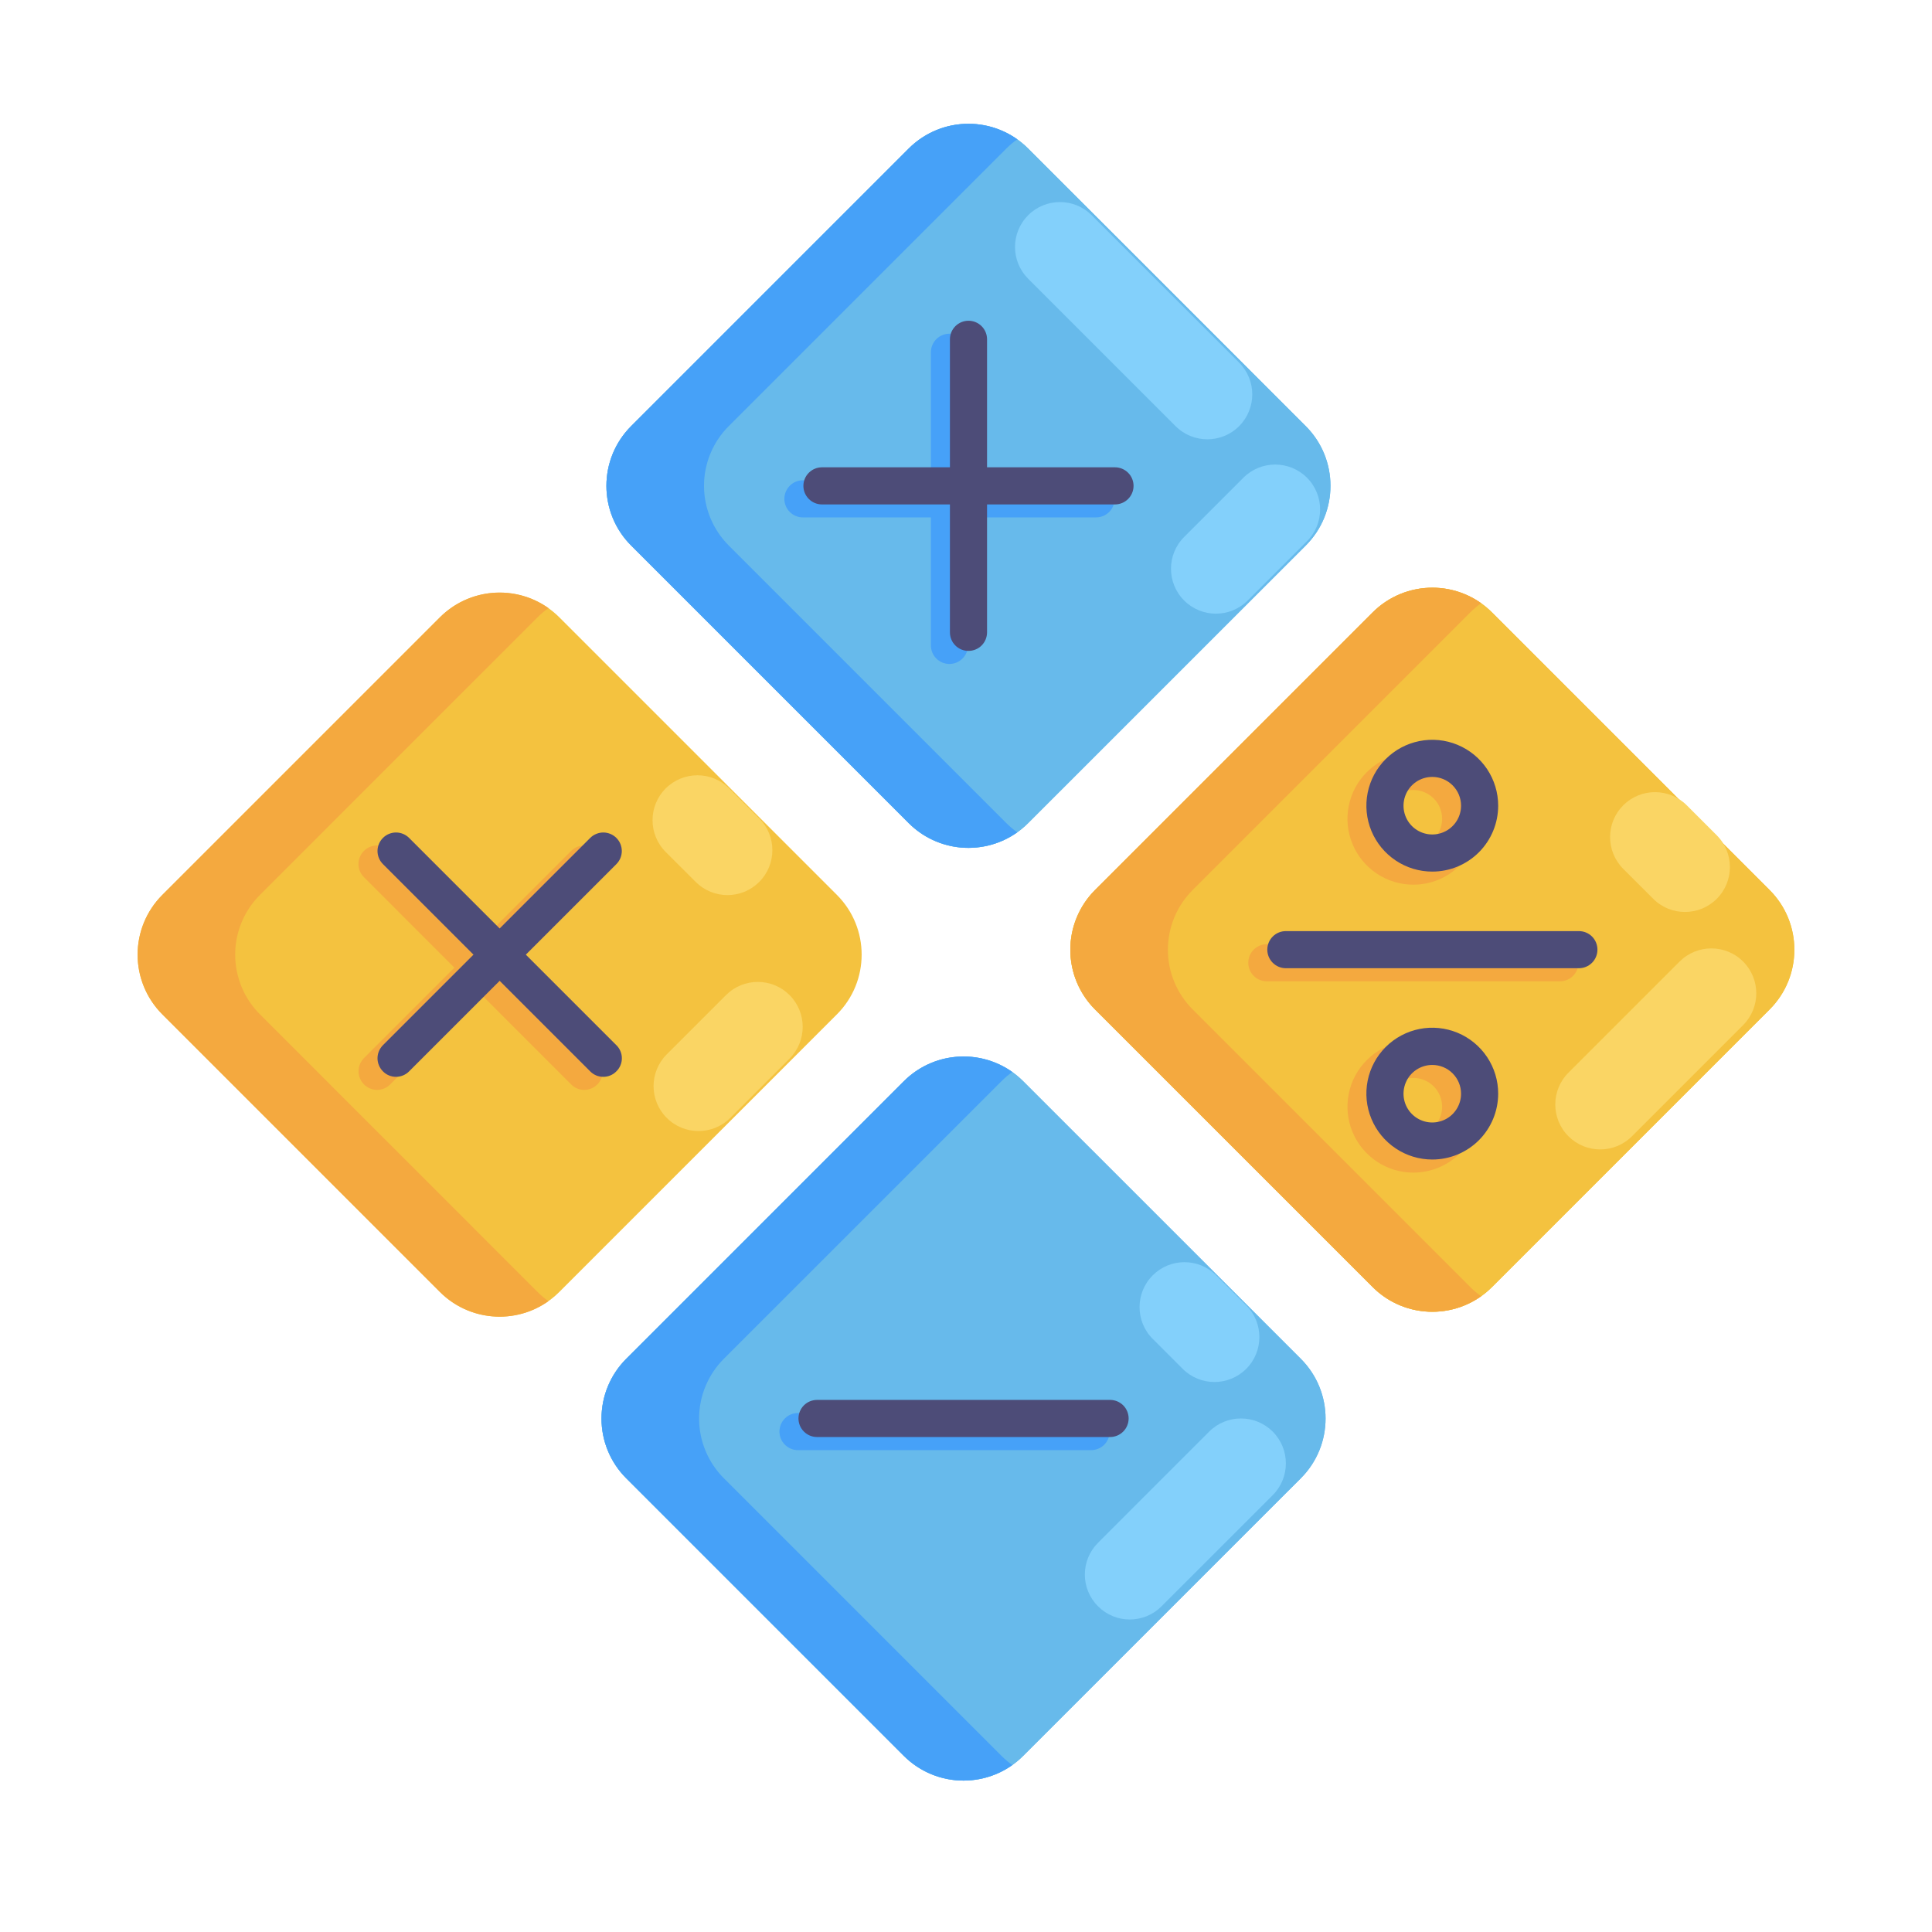 <svg width="66" height="66" viewBox="0 0 66 66" fill="none" xmlns="http://www.w3.org/2000/svg">
<path d="M44.606 14.556L35.124 5.074C33.997 3.948 32.17 3.948 31.044 5.074L21.561 14.557C20.434 15.684 20.434 17.511 21.561 18.637L31.043 28.119C32.17 29.246 33.996 29.246 35.123 28.119L44.606 18.637C45.733 17.51 45.733 15.683 44.606 14.556Z" fill="#67BAEB"/>
<path d="M60.453 30.404L50.972 20.923C49.845 19.796 48.018 19.796 46.891 20.923L37.409 30.405C36.282 31.532 36.282 33.359 37.409 34.486L46.891 43.967C48.017 45.094 49.844 45.094 50.971 43.967L60.453 34.485C61.58 33.358 61.58 31.531 60.453 30.404Z" fill="#F4C23F"/>
<path d="M28.59 30.571L19.109 21.09C17.982 19.963 16.155 19.963 15.028 21.09L5.546 30.572C4.419 31.699 4.419 33.526 5.546 34.653L15.027 44.134C16.154 45.261 17.981 45.261 19.108 44.134L28.59 34.652C29.717 33.525 29.717 31.698 28.59 30.571Z" fill="#F4C23F"/>
<path d="M44.438 46.419L34.956 36.938C33.83 35.811 32.003 35.811 30.876 36.938L21.393 46.42C20.266 47.547 20.266 49.374 21.393 50.501L30.875 59.982C32.002 61.109 33.829 61.109 34.955 59.982L44.438 50.5C45.565 49.373 45.565 47.546 44.438 46.419Z" fill="#67BAEB"/>
<path d="M44.606 14.556L35.124 5.074C33.997 3.948 32.17 3.948 31.044 5.074L21.561 14.557C20.434 15.684 20.434 17.511 21.561 18.637L31.043 28.119C32.17 29.246 33.996 29.246 35.123 28.119L44.606 18.637C45.733 17.51 45.733 15.683 44.606 14.556Z" fill="#67BAEB"/>
<path d="M60.453 30.404L50.972 20.923C49.845 19.796 48.018 19.796 46.891 20.923L37.409 30.405C36.282 31.532 36.282 33.359 37.409 34.486L46.891 43.967C48.017 45.094 49.844 45.094 50.971 43.967L60.453 34.485C61.58 33.358 61.58 31.531 60.453 30.404Z" fill="#F4C23F"/>
<path d="M44.438 46.419L34.956 36.938C33.83 35.811 32.003 35.811 30.876 36.938L21.393 46.42C20.266 47.547 20.266 49.374 21.393 50.501L30.875 59.982C32.002 61.109 33.829 61.109 34.955 59.982L44.438 50.5C45.565 49.373 45.565 47.546 44.438 46.419Z" fill="#67BAEB"/>
<path d="M34.38 28.12L24.896 18.636C24.628 18.369 24.415 18.05 24.27 17.7C24.125 17.35 24.05 16.975 24.05 16.596C24.05 16.217 24.125 15.841 24.27 15.491C24.415 15.141 24.628 14.823 24.896 14.556L34.38 5.072C34.495 4.957 34.619 4.852 34.751 4.758C34.195 4.365 33.519 4.18 32.84 4.238C32.162 4.295 31.526 4.591 31.044 5.072L21.561 14.556C21.02 15.097 20.717 15.831 20.717 16.596C20.717 17.361 21.02 18.095 21.561 18.636L31.044 28.12C31.526 28.601 32.162 28.896 32.84 28.954C33.519 29.011 34.195 28.827 34.751 28.434C34.619 28.34 34.495 28.235 34.38 28.12Z" fill="#46A1F8"/>
<path d="M50.228 43.968L40.744 34.484C40.476 34.216 40.263 33.898 40.117 33.548C39.972 33.198 39.897 32.823 39.897 32.444C39.897 32.065 39.972 31.689 40.117 31.339C40.263 30.989 40.476 30.671 40.744 30.403L50.228 20.919C50.342 20.805 50.466 20.7 50.599 20.606C50.043 20.212 49.366 20.028 48.688 20.085C48.01 20.143 47.373 20.438 46.892 20.919L37.408 30.403C36.868 30.945 36.565 31.678 36.565 32.444C36.565 33.209 36.868 33.942 37.408 34.484L46.892 43.968C47.373 44.449 48.01 44.744 48.688 44.801C49.366 44.859 50.043 44.675 50.599 44.281C50.466 44.188 50.342 44.083 50.228 43.968Z" fill="#F4A93F"/>
<path d="M18.364 44.136L8.881 34.652C8.612 34.384 8.399 34.066 8.254 33.716C8.109 33.366 8.034 32.99 8.034 32.611C8.034 32.232 8.109 31.857 8.254 31.507C8.399 31.157 8.612 30.839 8.881 30.571L18.364 21.087C18.479 20.973 18.603 20.867 18.735 20.773C18.18 20.38 17.503 20.196 16.825 20.253C16.146 20.311 15.51 20.606 15.029 21.087L5.545 30.571C5.005 31.113 4.701 31.846 4.701 32.611C4.701 33.377 5.005 34.11 5.545 34.652L15.029 44.136C15.51 44.617 16.146 44.912 16.825 44.969C17.503 45.027 18.18 44.843 18.735 44.449C18.603 44.355 18.479 44.251 18.364 44.136Z" fill="#F4A93F"/>
<path d="M34.212 59.983L24.728 50.499C24.46 50.231 24.247 49.913 24.102 49.563C23.957 49.213 23.882 48.838 23.882 48.459C23.882 48.08 23.957 47.704 24.102 47.354C24.247 47.004 24.46 46.686 24.728 46.418L34.212 36.935C34.327 36.82 34.451 36.715 34.583 36.621C34.027 36.227 33.351 36.043 32.672 36.101C31.994 36.158 31.358 36.453 30.876 36.935L21.393 46.418C20.852 46.96 20.549 47.694 20.549 48.459C20.549 49.224 20.852 49.958 21.393 50.499L30.876 59.983C31.358 60.464 31.994 60.759 32.672 60.817C33.351 60.874 34.027 60.69 34.583 60.297C34.451 60.203 34.327 60.098 34.212 59.983Z" fill="#46A1F8"/>
<path d="M12.878 37.233C12.753 37.231 12.631 37.193 12.528 37.123C12.424 37.053 12.344 36.954 12.296 36.838C12.248 36.723 12.236 36.596 12.26 36.473C12.284 36.35 12.344 36.237 12.431 36.148L19.511 29.068C19.63 28.949 19.792 28.882 19.96 28.882C20.128 28.882 20.29 28.949 20.409 29.068C20.528 29.187 20.595 29.349 20.595 29.517C20.595 29.685 20.528 29.846 20.409 29.965L13.329 37.046C13.27 37.105 13.199 37.152 13.122 37.184C13.045 37.216 12.962 37.233 12.878 37.233Z" fill="#F4A93F"/>
<path d="M19.959 37.233C19.876 37.233 19.794 37.216 19.717 37.184C19.64 37.152 19.571 37.105 19.512 37.046L12.432 29.965C12.313 29.846 12.246 29.685 12.246 29.517C12.246 29.349 12.313 29.187 12.432 29.068C12.551 28.949 12.712 28.882 12.881 28.882C13.049 28.882 13.21 28.949 13.329 29.068L20.41 36.148C20.497 36.238 20.557 36.351 20.581 36.474C20.605 36.597 20.592 36.724 20.544 36.84C20.496 36.956 20.415 37.055 20.311 37.124C20.207 37.194 20.084 37.232 19.959 37.233Z" fill="#F4A93F"/>
<path d="M13.529 36.786C13.446 36.787 13.364 36.77 13.287 36.738C13.21 36.706 13.14 36.659 13.082 36.599C13.023 36.54 12.977 36.471 12.945 36.394C12.913 36.317 12.896 36.235 12.896 36.152C12.896 36.069 12.913 35.987 12.945 35.91C12.977 35.833 13.023 35.764 13.082 35.705L20.162 28.625C20.221 28.566 20.291 28.519 20.368 28.488C20.444 28.456 20.526 28.439 20.61 28.439C20.692 28.439 20.775 28.456 20.852 28.488C20.928 28.519 20.998 28.566 21.057 28.625C21.115 28.683 21.162 28.753 21.194 28.83C21.225 28.907 21.242 28.989 21.242 29.072C21.242 29.155 21.225 29.237 21.194 29.314C21.162 29.39 21.115 29.46 21.057 29.519L13.976 36.599C13.918 36.658 13.848 36.705 13.771 36.737C13.695 36.769 13.612 36.786 13.529 36.786Z" fill="#4D4C78"/>
<path d="M20.609 36.786C20.526 36.787 20.443 36.77 20.366 36.738C20.29 36.706 20.22 36.659 20.162 36.599L13.082 29.519C12.963 29.4 12.896 29.239 12.896 29.072C12.896 28.904 12.963 28.743 13.082 28.625C13.2 28.506 13.361 28.439 13.529 28.439C13.696 28.439 13.857 28.506 13.976 28.625L21.056 35.705C21.116 35.763 21.163 35.833 21.195 35.909C21.228 35.986 21.244 36.069 21.244 36.152C21.244 36.235 21.228 36.318 21.195 36.395C21.163 36.471 21.116 36.541 21.056 36.599C20.998 36.659 20.928 36.706 20.852 36.738C20.775 36.77 20.692 36.787 20.609 36.786Z" fill="#4D4C78"/>
<path d="M37.274 49.539H27.261C27.093 49.539 26.932 49.472 26.813 49.353C26.694 49.234 26.627 49.073 26.627 48.905C26.627 48.736 26.694 48.575 26.813 48.456C26.932 48.337 27.093 48.27 27.261 48.27H37.274C37.443 48.27 37.604 48.337 37.723 48.456C37.842 48.575 37.908 48.736 37.908 48.905C37.908 49.073 37.842 49.234 37.723 49.353C37.604 49.472 37.443 49.539 37.274 49.539Z" fill="#46A1F8"/>
<path d="M37.922 49.091H27.912C27.743 49.091 27.582 49.024 27.463 48.905C27.344 48.786 27.277 48.625 27.277 48.457C27.277 48.289 27.344 48.127 27.463 48.008C27.582 47.89 27.743 47.823 27.912 47.823H37.922C38.09 47.823 38.251 47.89 38.37 48.008C38.489 48.127 38.556 48.289 38.556 48.457C38.556 48.625 38.489 48.786 38.37 48.905C38.251 49.024 38.09 49.091 37.922 49.091Z" fill="#4D4C78"/>
<path d="M32.435 22.682C32.267 22.682 32.105 22.615 31.986 22.496C31.868 22.377 31.801 22.216 31.801 22.048V12.034C31.801 11.866 31.868 11.705 31.986 11.586C32.105 11.467 32.267 11.4 32.435 11.4C32.603 11.4 32.764 11.467 32.883 11.586C33.002 11.705 33.069 11.866 33.069 12.034V22.048C33.068 22.216 33.001 22.377 32.882 22.495C32.764 22.614 32.603 22.681 32.435 22.682Z" fill="#46A1F8"/>
<path d="M37.442 17.675H27.429C27.261 17.675 27.1 17.609 26.981 17.49C26.862 17.371 26.795 17.21 26.795 17.041C26.795 16.873 26.862 16.712 26.981 16.593C27.1 16.474 27.261 16.407 27.429 16.407H37.442C37.61 16.407 37.772 16.474 37.891 16.593C38.01 16.712 38.076 16.873 38.076 17.041C38.076 17.21 38.01 17.371 37.891 17.49C37.772 17.609 37.61 17.675 37.442 17.675Z" fill="#46A1F8"/>
<path d="M53.29 33.523H43.277C43.108 33.523 42.947 33.456 42.828 33.337C42.709 33.218 42.643 33.057 42.643 32.889C42.643 32.721 42.709 32.559 42.828 32.441C42.947 32.322 43.108 32.255 43.277 32.255H53.29C53.458 32.255 53.619 32.322 53.738 32.441C53.857 32.559 53.924 32.721 53.924 32.889C53.924 33.057 53.857 33.218 53.738 33.337C53.619 33.456 53.458 33.523 53.29 33.523Z" fill="#F4A93F"/>
<path d="M48.282 30.222C47.837 30.222 47.402 30.09 47.032 29.843C46.662 29.595 46.373 29.244 46.203 28.832C46.032 28.421 45.988 27.968 46.075 27.532C46.161 27.095 46.376 26.694 46.691 26.379C47.005 26.064 47.407 25.85 47.843 25.763C48.28 25.676 48.733 25.721 49.144 25.891C49.555 26.061 49.907 26.35 50.154 26.72C50.402 27.09 50.534 27.526 50.534 27.971C50.533 28.568 50.295 29.14 49.873 29.562C49.451 29.984 48.879 30.221 48.282 30.222ZM48.282 26.988C48.088 26.988 47.898 27.046 47.736 27.154C47.575 27.262 47.449 27.415 47.374 27.595C47.3 27.774 47.281 27.972 47.318 28.163C47.356 28.353 47.45 28.529 47.587 28.666C47.725 28.803 47.9 28.897 48.091 28.935C48.281 28.973 48.479 28.953 48.659 28.879C48.838 28.805 48.992 28.679 49.1 28.517C49.208 28.355 49.265 28.165 49.265 27.971C49.265 27.71 49.162 27.46 48.977 27.276C48.793 27.092 48.543 26.988 48.282 26.988Z" fill="#F4A93F"/>
<path d="M48.282 40.058C47.837 40.058 47.402 39.926 47.032 39.679C46.662 39.431 46.373 39.08 46.203 38.668C46.032 38.257 45.988 37.804 46.075 37.368C46.161 36.931 46.376 36.53 46.691 36.215C47.005 35.9 47.407 35.686 47.843 35.599C48.28 35.512 48.733 35.557 49.144 35.727C49.555 35.897 49.907 36.186 50.154 36.556C50.402 36.926 50.534 37.362 50.534 37.807C50.534 38.404 50.297 38.977 49.874 39.399C49.452 39.821 48.88 40.058 48.282 40.058ZM48.282 36.824C48.088 36.824 47.898 36.882 47.736 36.99C47.575 37.098 47.449 37.251 47.374 37.431C47.3 37.61 47.281 37.808 47.318 37.999C47.356 38.189 47.45 38.364 47.587 38.502C47.725 38.639 47.9 38.733 48.091 38.771C48.281 38.809 48.479 38.789 48.659 38.715C48.838 38.641 48.992 38.515 49.1 38.353C49.208 38.191 49.265 38.001 49.265 37.807C49.265 37.546 49.162 37.296 48.977 37.112C48.793 36.928 48.543 36.824 48.282 36.824Z" fill="#F4A93F"/>
<path d="M53.937 33.076H43.927C43.759 33.076 43.598 33.009 43.479 32.89C43.36 32.771 43.293 32.61 43.293 32.442C43.293 32.274 43.36 32.112 43.479 31.993C43.598 31.874 43.759 31.808 43.927 31.808H53.937C54.105 31.808 54.267 31.874 54.386 31.993C54.505 32.112 54.571 32.274 54.571 32.442C54.571 32.61 54.505 32.771 54.386 32.89C54.267 33.009 54.105 33.076 53.937 33.076Z" fill="#4D4C78"/>
<path d="M48.929 29.775C48.484 29.775 48.048 29.643 47.678 29.395C47.308 29.148 47.02 28.797 46.849 28.385C46.679 27.974 46.634 27.521 46.721 27.084C46.808 26.648 47.022 26.247 47.337 25.932C47.652 25.617 48.053 25.403 48.49 25.316C48.926 25.229 49.379 25.273 49.791 25.444C50.202 25.614 50.553 25.903 50.801 26.273C51.048 26.643 51.18 27.078 51.18 27.524C51.18 28.121 50.943 28.693 50.521 29.116C50.099 29.538 49.526 29.775 48.929 29.775ZM48.929 26.541C48.734 26.541 48.544 26.598 48.383 26.706C48.221 26.814 48.095 26.968 48.021 27.148C47.947 27.327 47.927 27.525 47.965 27.715C48.003 27.906 48.096 28.081 48.234 28.219C48.371 28.356 48.547 28.45 48.737 28.488C48.928 28.526 49.126 28.506 49.305 28.432C49.485 28.357 49.638 28.231 49.746 28.07C49.854 27.908 49.912 27.718 49.912 27.524C49.912 27.263 49.808 27.013 49.624 26.829C49.44 26.644 49.19 26.541 48.929 26.541Z" fill="#4D4C78"/>
<path d="M48.929 39.611C48.484 39.611 48.048 39.479 47.678 39.231C47.308 38.984 47.019 38.632 46.849 38.22C46.678 37.809 46.634 37.356 46.721 36.919C46.808 36.483 47.023 36.081 47.338 35.767C47.653 35.452 48.055 35.238 48.492 35.151C48.929 35.065 49.381 35.11 49.793 35.281C50.204 35.452 50.555 35.741 50.802 36.111C51.049 36.482 51.181 36.917 51.18 37.363C51.179 37.959 50.942 38.531 50.52 38.953C50.098 39.374 49.526 39.611 48.929 39.611ZM48.929 36.38C48.734 36.38 48.544 36.438 48.383 36.545C48.221 36.654 48.095 36.807 48.021 36.987C47.947 37.166 47.927 37.364 47.965 37.555C48.003 37.745 48.096 37.92 48.234 38.058C48.371 38.195 48.547 38.289 48.737 38.327C48.928 38.365 49.126 38.345 49.305 38.271C49.485 38.197 49.638 38.071 49.746 37.909C49.854 37.747 49.912 37.557 49.912 37.363C49.912 37.102 49.808 36.852 49.624 36.668C49.44 36.483 49.19 36.38 48.929 36.38Z" fill="#4D4C78"/>
<path d="M33.085 22.235C33.002 22.236 32.919 22.22 32.842 22.188C32.765 22.156 32.695 22.11 32.636 22.05C32.577 21.992 32.53 21.922 32.499 21.844C32.467 21.767 32.451 21.685 32.451 21.601V11.591C32.451 11.423 32.518 11.262 32.637 11.143C32.756 11.024 32.917 10.957 33.085 10.957C33.254 10.957 33.415 11.024 33.534 11.143C33.653 11.262 33.719 11.423 33.719 11.591V21.601C33.719 21.769 33.653 21.931 33.534 22.05C33.415 22.169 33.254 22.235 33.085 22.235Z" fill="#4D4C78"/>
<path d="M38.09 17.232H28.079C27.911 17.232 27.75 17.165 27.631 17.046C27.512 16.927 27.445 16.766 27.445 16.598C27.445 16.43 27.512 16.268 27.631 16.15C27.75 16.031 27.911 15.964 28.079 15.964H38.09C38.258 15.964 38.419 16.031 38.538 16.15C38.657 16.268 38.724 16.43 38.724 16.598C38.724 16.766 38.657 16.927 38.538 17.046C38.419 17.165 38.258 17.232 38.09 17.232Z" fill="#4D4C78"/>
<path d="M37.294 7.352C36.695 6.753 35.724 6.753 35.124 7.352C34.525 7.951 34.525 8.923 35.124 9.522L40.16 14.558C40.759 15.157 41.731 15.157 42.33 14.558C42.929 13.958 42.929 12.987 42.33 12.387L37.294 7.352Z" fill="#83D0FB"/>
<path d="M44.648 18.489C45.247 17.89 45.247 16.918 44.648 16.319C44.048 15.72 43.077 15.72 42.477 16.319L40.452 18.344C39.853 18.943 39.853 19.915 40.452 20.514C41.052 21.114 42.023 21.114 42.623 20.514L44.648 18.489Z" fill="#83D0FB"/>
<path d="M26.972 36.164C27.571 35.564 27.571 34.593 26.972 33.993C26.373 33.394 25.401 33.394 24.802 33.993L22.777 36.018C22.177 36.618 22.177 37.589 22.777 38.189C23.376 38.788 24.348 38.788 24.947 38.189L26.972 36.164Z" fill="#FAD564"/>
<path d="M41.548 43.568C40.949 42.968 39.977 42.968 39.378 43.568C38.779 44.167 38.779 45.139 39.378 45.738L40.402 46.762C41.002 47.361 41.973 47.361 42.573 46.762C43.172 46.163 43.172 45.191 42.573 44.592L41.548 43.568Z" fill="#83D0FB"/>
<path d="M43.478 51.077C44.077 50.477 44.077 49.506 43.478 48.906C42.878 48.307 41.907 48.307 41.307 48.906L37.51 52.704C36.91 53.303 36.91 54.275 37.51 54.874C38.109 55.474 39.081 55.474 39.68 54.874L43.478 51.077Z" fill="#83D0FB"/>
<path d="M57.623 27.511C57.023 26.911 56.052 26.911 55.452 27.511C54.853 28.11 54.853 29.081 55.452 29.681L56.477 30.705C57.076 31.304 58.047 31.304 58.647 30.705C59.246 30.106 59.246 29.134 58.647 28.535L57.623 27.511Z" fill="#FAD564"/>
<path d="M24.912 26.934C24.312 26.335 23.341 26.335 22.741 26.934C22.142 27.533 22.142 28.505 22.741 29.104L23.766 30.128C24.365 30.728 25.337 30.728 25.936 30.128C26.535 29.529 26.535 28.557 25.936 27.958L24.912 26.934Z" fill="#FAD564"/>
<path d="M59.548 35.019C60.147 34.419 60.147 33.448 59.548 32.848C58.949 32.249 57.977 32.249 57.378 32.848L53.58 36.646C52.981 37.245 52.981 38.217 53.58 38.816C54.179 39.416 55.151 39.416 55.751 38.816L59.548 35.019Z" fill="#FAD564"/>
</svg>
